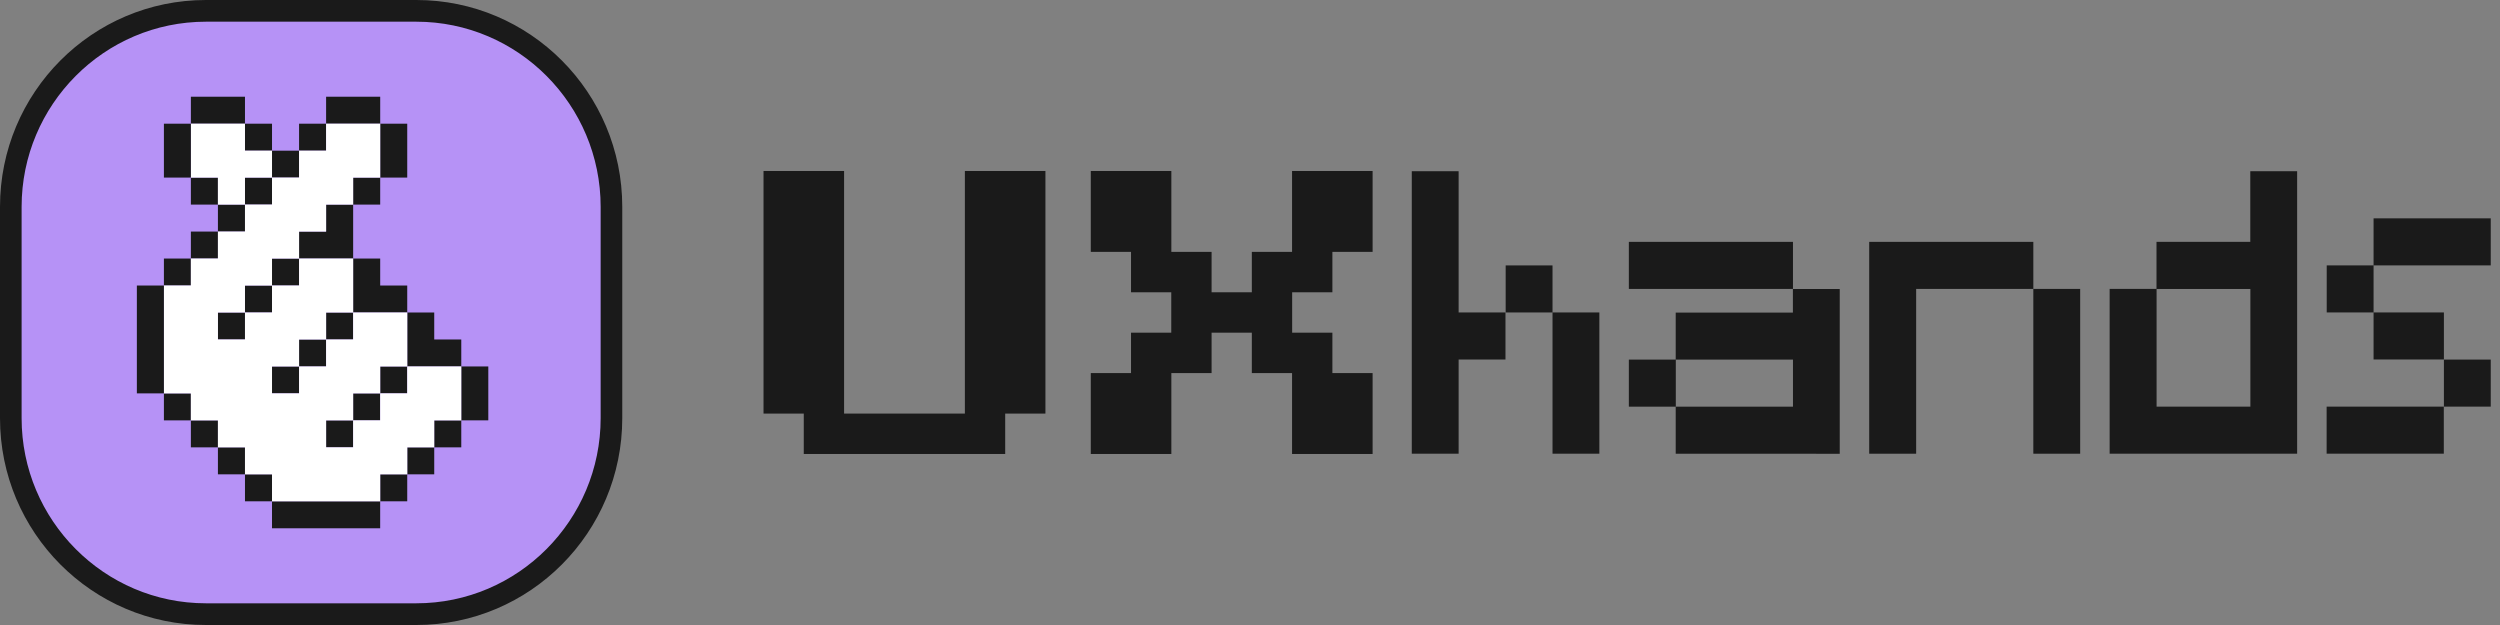 <svg xmlns="http://www.w3.org/2000/svg" width="180" height="45" viewBox="0 0 180 45" fill="none"><rect x="0" y="0" width="180" height="45" fill="#808080" stroke="none"/><g clip-path="url(#clip0_6262_41477)"><path d="M14.828 0.782H29.976C37.729 0.782 44.025 7.104 44.025 14.89V30.097C44.025 37.882 37.729 44.209 29.971 44.209H14.822C7.069 44.209 0.773 37.887 0.773 30.102V14.89C0.778 7.104 7.074 0.782 14.828 0.782Z" fill="#B692F6"></path><path d="M29.976 1.562C37.293 1.562 43.247 7.541 43.247 14.894V30.106C43.247 37.454 37.293 43.438 29.976 43.438H14.827C7.51 43.438 1.556 37.459 1.556 30.106V14.894C1.556 7.541 7.51 1.562 14.827 1.562H29.976ZM29.976 0H14.827C6.638 0 0 6.666 0 14.894V30.106C0 38.329 6.638 45 14.827 45H29.976C38.165 45 44.803 38.334 44.803 30.106V14.894C44.803 6.671 38.165 0 29.976 0Z" fill="#1A1A1A"></path><path d="M103.338 32.666H101.648V12.328H105.021V22.497H108.395V25.885H105.021V32.666H103.332H103.338ZM111.781 22.497H108.408V19.11H111.781V22.497ZM113.471 32.666H111.781V22.497H115.154V32.666H113.465H113.471Z" fill="#1A1A1A"></path><path d="M129.094 20.802H117.277V17.414H129.094V20.802ZM130.778 32.667H120.651V29.28H117.277V25.892H120.651V22.505H129.088V20.808H132.461V32.674H130.771L130.778 32.667ZM127.404 29.28H129.094V25.892H120.658V29.28H127.411H127.404Z" fill="#1A1A1A"></path><path d="M136.273 32.667H134.582V17.414H146.4V20.802H137.963V32.667H136.273ZM148.089 32.667H146.4V20.802H149.773V32.667H148.083H148.089Z" fill="#1A1A1A"></path><path d="M163.71 32.666H151.894V20.8H155.268V17.413H162.021V12.328H165.394V32.666H163.704H163.71ZM160.337 29.278H162.027V20.806H155.274V29.278H160.337Z" fill="#1A1A1A"></path><path d="M170.897 22.496H167.524V19.108H170.897V22.496ZM174.271 32.665H167.517V29.277H175.954V32.665H174.264H174.271ZM177.65 19.108H170.897V15.721H179.334V19.108H177.644H177.65ZM175.961 25.883H170.897V22.496H175.961V25.883ZM175.961 29.277V25.89H179.334V29.277H175.961Z" fill="#1A1A1A"></path><path d="M15.69 12.788H13.743V14.731H15.69V12.788Z" fill="#1A1A1A"></path><path d="M35.158 26.385H33.21V30.265H35.158V26.385Z" fill="#1A1A1A"></path><path d="M33.212 30.267H31.264V32.209H33.212V30.267Z" fill="#1A1A1A"></path><path d="M31.265 32.209H29.323V34.152H31.265V32.209Z" fill="#1A1A1A"></path><path d="M33.212 24.443V26.385H29.323V22.5H31.265V24.443H33.212Z" fill="#1A1A1A"></path><path d="M29.321 34.151H27.374V36.094H29.321V34.151Z" fill="#1A1A1A"></path><path d="M29.321 26.385H27.374V28.322H29.321V26.385Z" fill="#1A1A1A"></path><path d="M29.321 8.906H27.374V12.786H29.321V8.906Z" fill="#1A1A1A"></path><path d="M27.374 28.324H25.426V30.267H27.374V28.324Z" fill="#1A1A1A"></path><path d="M29.321 20.558V22.501H25.426V18.615H27.374V20.558H29.321Z" fill="#1A1A1A"></path><path d="M27.374 12.788H25.426V14.731H27.374V12.788Z" fill="#1A1A1A"></path><path d="M27.375 6.964H23.48V8.907H27.375V6.964Z" fill="#1A1A1A"></path><path d="M27.373 36.094H19.584V38.036H27.373V36.094Z" fill="#1A1A1A"></path><path d="M25.428 30.267H23.48V32.209H25.428V30.267Z" fill="#1A1A1A"></path><path d="M25.428 22.5H23.48V24.443H25.428V22.5Z" fill="#1A1A1A"></path><path d="M25.427 14.73V18.616H21.533V16.673H23.48V14.73H25.427Z" fill="#1A1A1A"></path><path d="M23.48 24.442H21.533V26.385H23.48V24.442Z" fill="#1A1A1A"></path><path d="M23.48 8.906H21.533V10.849H23.48V8.906Z" fill="#1A1A1A"></path><path d="M21.531 26.385H19.584V28.322H21.531V26.385Z" fill="#1A1A1A"></path><path d="M21.531 18.615H19.584V20.558H21.531V18.615Z" fill="#1A1A1A"></path><path d="M21.531 10.849H19.584V12.786H21.531V10.849Z" fill="#1A1A1A"></path><path d="M19.585 34.151H17.638V36.094H19.585V34.151Z" fill="#1A1A1A"></path><path d="M19.585 20.558H17.638V22.5H19.585V20.558Z" fill="#1A1A1A"></path><path d="M19.585 12.788H17.638V14.731H19.585V12.788Z" fill="#1A1A1A"></path><path d="M19.585 8.906H17.638V10.849H19.585V8.906Z" fill="#1A1A1A"></path><path d="M17.638 32.209H15.69V34.152H17.638V32.209Z" fill="#1A1A1A"></path><path d="M17.638 22.5H15.69V24.443H17.638V22.5Z" fill="#1A1A1A"></path><path d="M17.638 14.73H15.69V16.673H17.638V14.73Z" fill="#1A1A1A"></path><path d="M17.638 6.964H13.743V8.907H17.638V6.964Z" fill="#1A1A1A"></path><path d="M15.69 30.267H13.743V32.209H15.69V30.267Z" fill="#1A1A1A"></path><path d="M15.69 16.673H13.743V18.616H15.69V16.673Z" fill="#1A1A1A"></path><path d="M13.743 28.324H11.801V30.267H13.743V28.324Z" fill="#1A1A1A"></path><path d="M13.743 18.615H11.801V20.558H13.743V18.615Z" fill="#1A1A1A"></path><path d="M19.585 10.849V12.786H17.638V14.729H15.69V12.786H13.743V8.906H17.638V10.849H19.585Z" fill="white"></path><path d="M13.743 8.906H11.801V12.786H13.743V8.906Z" fill="#1A1A1A"></path><path d="M33.211 26.385V30.266H31.264V32.208H29.322V34.151H27.375V36.094H19.585V34.151H17.638V32.208H15.691V30.266H13.743V28.323H11.801V20.557H13.743V18.615H15.691V16.672H17.638V14.729H19.585V12.786H21.533V10.849H23.48V8.906H27.375V12.786H25.427V14.729H23.48V16.672H21.533V18.615H19.585V20.557H17.638V22.5H15.691V24.443H17.638V22.5H19.585V20.557H21.533V18.615H25.427V22.5H23.48V24.443H21.533V26.385H19.585V28.323H21.533V26.385H23.48V24.443H25.427V22.5H29.322V26.385H27.375V28.323H25.427V30.266H23.48V32.208H25.427V30.266H27.375V28.323H29.322V26.385H33.211Z" fill="white"></path><path d="M11.8 20.558H9.854V28.323H11.8V20.558Z" fill="#1A1A1A"></path><path d="M57.871 32.687V29.778H54.974V12.311H60.774V29.778H69.471V12.311H75.271V29.778H72.374V32.687H57.877H57.871Z" fill="#1A1A1A"></path><path d="M78.537 32.687V26.862H81.434V23.953H84.331V21.044H81.434V18.135H78.537V12.311H84.337V18.135H87.234V21.044H90.131V18.135H93.028V12.311H98.828V18.135H95.932V21.044H93.035V23.953H95.932V26.862H98.828V32.687H93.028V26.862H90.131V23.953H87.234V26.862H84.337V32.687H78.537Z" fill="#1A1A1A"></path></g><defs><clipPath id="clip0_6262_41477"><rect width="180" height="45" fill="white"></rect></clipPath></defs></svg>